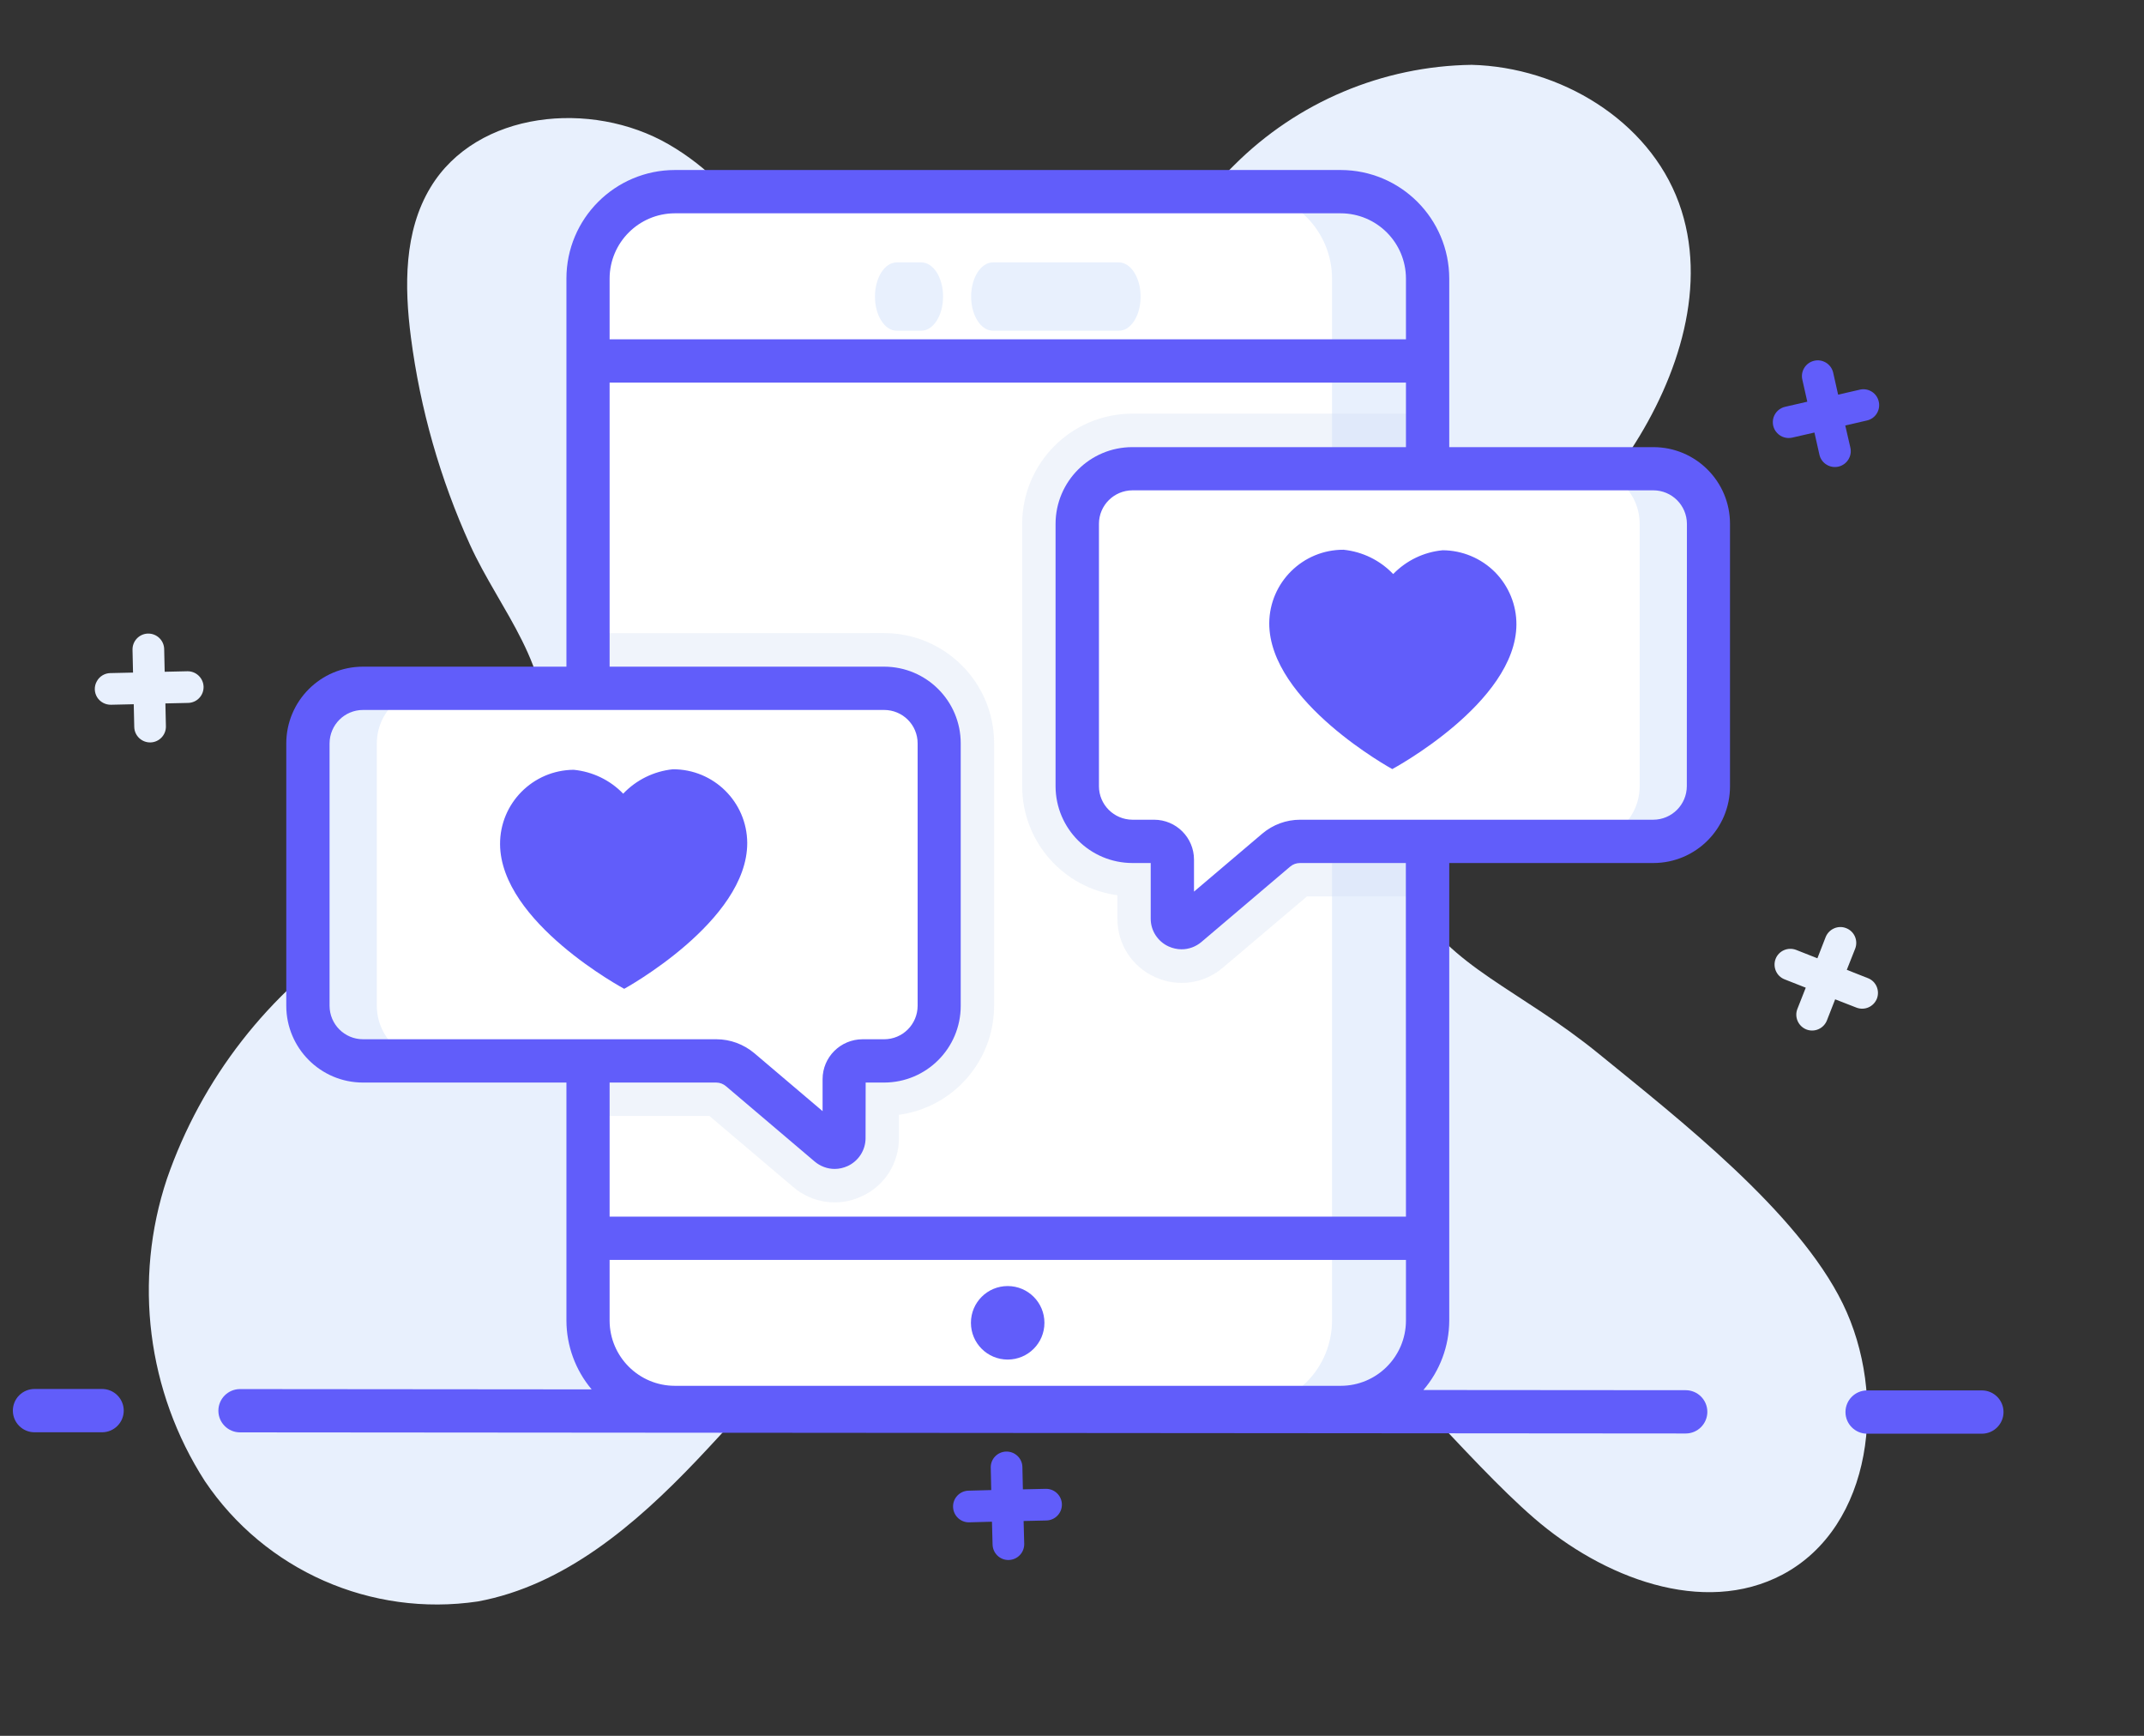 <?xml version="1.0" encoding="UTF-8"?>
<svg width="21px" height="17px" viewBox="0 0 21 17" version="1.1" xmlns="http://www.w3.org/2000/svg" xmlns:xlink="http://www.w3.org/1999/xlink">
    <rect x="0" y="0" width="21" height="17" fill="#333333" stroke="none"/>
    <title>Social_Notification</title>
    <g id="Page-1" stroke="none" stroke-width="1" fill="none" fill-rule="evenodd">
        <g id="Flat" transform="translate(-62, -199)" fill-rule="nonzero">
            <g id="Group_2880" transform="translate(62.098, 199.451)">
                <g id="Group_2857" transform="translate(1.272, 0)" fill="#E8F0FD">
                    <path d="M16.091,14.969 C15.31,15.383 14.325,14.997 13.656,14.417 C12.987,13.838 12.16,12.784 11.447,12.257 C10.229,11.392 8.616,11.324 7.331,12.084 C6.595,12.538 6.046,13.229 5.45,13.855 C4.854,14.481 4.157,15.077 3.31,15.233 C2.266,15.388 1.226,14.93 0.637,14.055 C0.071,13.176 -0.066,12.086 0.265,11.094 C0.605,10.112 1.261,9.269 2.13,8.699 C2.868,8.194 3.821,7.733 3.951,6.849 C4.063,6.091 3.526,5.528 3.233,4.883 C2.941,4.239 2.746,3.555 2.655,2.854 C2.59,2.354 2.586,1.815 2.847,1.384 C3.3,0.634 4.422,0.524 5.18,0.963 C5.938,1.402 6.385,2.23 6.669,3.059 C6.759,3.374 6.881,3.68 7.033,3.97 C7.189,4.263 7.461,4.478 7.782,4.561 C8.137,4.611 8.493,4.485 8.738,4.224 C9.145,3.819 9.299,3.199 9.573,2.705 C9.874,2.136 10.26,1.616 10.72,1.165 C11.338,0.548 12.172,0.196 13.045,0.184 C13.909,0.206 14.777,0.724 15.074,1.535 C15.366,2.334 15.072,3.239 14.606,3.952 C14.141,4.665 13.511,5.259 13.031,5.962 C12.551,6.666 12.224,7.55 12.468,8.367 C12.83,9.022 13.517,9.239 14.293,9.872 C15.069,10.505 16.238,11.414 16.679,12.315 C17.12,13.215 16.975,14.498 16.091,14.969 Z" id="Path_3155"></path>
                </g>
                <g id="Group_2858" transform="translate(17.167, 8.478)" fill="#E8F0FD">
                    <path d="M1.119,0.851 C1.087,0.931 0.998,0.97 0.918,0.939 L0.71,0.858 L0.629,1.065 C0.597,1.145 0.507,1.184 0.428,1.153 C0.348,1.121 0.309,1.031 0.34,0.952 L0.422,0.744 L0.214,0.662 C0.135,0.631 0.096,0.541 0.127,0.461 C0.158,0.382 0.248,0.343 0.328,0.374 L0.536,0.456 L0.617,0.248 C0.649,0.169 0.739,0.129 0.818,0.161 C0.898,0.192 0.937,0.282 0.906,0.362 L0.824,0.569 L1.032,0.651 C1.111,0.682 1.149,0.772 1.119,0.851 L1.119,0.851 Z" id="Path_3156"></path>
                </g>
                <g id="Group_2859" transform="translate(0.636, 5.723)" fill="#E8F0FD">
                    <path d="M1.26,0.551 C1.262,0.637 1.195,0.708 1.109,0.71 L0.886,0.715 L0.891,0.939 C0.893,1.024 0.825,1.095 0.74,1.097 C0.654,1.099 0.583,1.031 0.581,0.946 L0.576,0.723 L0.353,0.728 C0.298,0.729 0.246,0.701 0.217,0.654 C0.188,0.606 0.187,0.547 0.214,0.499 C0.24,0.45 0.291,0.419 0.346,0.418 L0.569,0.413 L0.564,0.19 C0.562,0.104 0.63,0.033 0.715,0.031 C0.801,0.029 0.872,0.097 0.874,0.182 L0.879,0.405 L1.102,0.4 C1.187,0.399 1.257,0.466 1.26,0.551 Z" id="Path_3157"></path>
                </g>
                <g id="Group_2879" transform="translate(0, 1.06)">
                    <g id="Group_2877" transform="translate(2.755, 0.212)">
                        <g id="Group_2860" transform="translate(2.755, 0)" fill="#FFFFFF">
                            <path d="M8.357,1.005 L8.357,11.209 C8.357,11.435 8.268,11.652 8.108,11.812 C7.948,11.972 7.731,12.061 7.505,12.061 L0.983,12.061 C0.758,12.061 0.541,11.971 0.382,11.811 C0.222,11.651 0.133,11.434 0.134,11.209 L0.134,1.005 C0.133,0.535 0.514,0.154 0.983,0.153 L7.505,0.153 C7.731,0.153 7.948,0.242 8.108,0.402 C8.268,0.562 8.357,0.779 8.357,1.005 Z" id="Path_3158"></path>
                        </g>
                        <g id="Group_2862" transform="translate(9.325, 0)" fill="#E8F0FD">
                            <path d="M1.787,1.005 L1.787,11.209 C1.787,11.435 1.698,11.652 1.538,11.812 C1.378,11.972 1.161,12.061 0.935,12.061 L0.017,12.061 C0.243,12.061 0.46,11.971 0.62,11.812 C0.78,11.652 0.869,11.435 0.869,11.209 L0.869,1.005 C0.869,0.779 0.779,0.563 0.619,0.403 C0.46,0.243 0.243,0.153 0.017,0.153 L0.935,0.153 C1.161,0.153 1.378,0.242 1.538,0.402 C1.697,0.562 1.787,0.779 1.787,1.005 Z" id="Path_3159"></path>
                        </g>
                        <g id="Group_2866" transform="translate(5.51, 0.636)" fill="#E8F0FD">
                            <g id="Group_2864" transform="translate(1.06, 0)">
                                <path d="M1.749,0.547 C1.749,0.731 1.654,0.88 1.537,0.88 L0.302,0.88 C0.185,0.88 0.089,0.73 0.089,0.546 C0.089,0.361 0.185,0.211 0.302,0.211 L1.537,0.211 C1.593,0.211 1.648,0.247 1.687,0.31 C1.727,0.373 1.749,0.458 1.749,0.547 Z" id="Path_3160"></path>
                            </g>
                            <g id="Group_2865">
                                <path d="M0.874,0.547 C0.874,0.73 0.779,0.879 0.662,0.88 L0.42,0.88 C0.302,0.88 0.207,0.73 0.207,0.546 C0.207,0.361 0.302,0.211 0.42,0.211 L0.662,0.211 C0.719,0.211 0.773,0.247 0.813,0.31 C0.852,0.373 0.875,0.458 0.874,0.547 Z" id="Path_3161"></path>
                            </g>
                        </g>
                        <g id="Group_2871" transform="translate(6.994, 2.12)">
                            <g id="Group_2867" opacity="0.3" fill="#CEDBF0">
                                <path d="M3.938,0.208 L3.938,4.936 L2.955,4.936 L2.133,5.632 C1.948,5.792 1.688,5.828 1.466,5.726 C1.241,5.625 1.096,5.401 1.098,5.154 L1.098,4.925 C0.564,4.852 0.165,4.396 0.165,3.857 L0.165,1.287 C0.166,0.691 0.648,0.208 1.244,0.208 L3.938,0.208 Z" id="Path_3162"></path>
                            </g>
                            <g id="Group_2870" transform="translate(0.636, 0.636)">
                                <g id="Group_2868" fill="#FFFFFF">
                                    <path d="M6.25,0.652 L6.25,3.222 C6.25,3.365 6.194,3.502 6.093,3.603 C5.992,3.704 5.854,3.761 5.711,3.761 L2.252,3.761 C2.167,3.761 2.084,3.792 2.019,3.847 L1.15,4.585 C1.123,4.608 1.086,4.613 1.054,4.598 C1.022,4.584 1.002,4.552 1.002,4.517 L1.002,3.941 C1.002,3.842 0.921,3.761 0.822,3.761 L0.61,3.761 C0.467,3.761 0.33,3.704 0.228,3.603 C0.127,3.502 0.071,3.365 0.071,3.222 L0.071,0.652 C0.071,0.508 0.127,0.371 0.228,0.27 C0.33,0.169 0.467,0.112 0.61,0.112 L5.714,0.112 C6.011,0.113 6.251,0.355 6.25,0.652 L6.25,0.652 Z" id="Path_3163"></path>
                                </g>
                                <g id="Group_2869" transform="translate(4.875, 0)" fill="#E8F0FD">
                                    <path d="M1.376,0.651 L1.376,3.222 C1.376,3.365 1.319,3.502 1.218,3.603 C1.117,3.705 0.98,3.761 0.837,3.761 L0.163,3.761 C0.306,3.761 0.443,3.705 0.544,3.603 C0.645,3.502 0.702,3.365 0.702,3.222 L0.702,0.651 C0.702,0.353 0.46,0.112 0.163,0.112 L0.837,0.112 C1.134,0.112 1.376,0.353 1.376,0.651 L1.376,0.651 Z" id="Path_3164"></path>
                                </g>
                            </g>
                        </g>
                        <g id="Group_2876" transform="translate(0, 4.451)">
                            <g id="Group_2872" opacity="0.3" transform="translate(2.967, 0)" fill="#CEDBF0">
                                <path d="M0.144,0.027 L0.144,4.755 L1.128,4.755 L1.949,5.451 C2.134,5.61 2.395,5.647 2.616,5.544 C2.842,5.444 2.986,5.219 2.985,4.972 L2.985,4.744 C3.519,4.671 3.917,4.215 3.917,3.676 L3.917,1.105 C3.917,0.509 3.434,0.027 2.839,0.026 L0.144,0.027 Z" id="Path_3165"></path>
                            </g>
                            <g id="Group_2875" transform="translate(0, 0.424)">
                                <g id="Group_2873" fill="#FFFFFF">
                                    <path d="M0.163,0.682 L0.163,3.253 C0.163,3.396 0.22,3.533 0.321,3.634 C0.422,3.736 0.56,3.792 0.703,3.792 L4.162,3.792 C4.247,3.792 4.33,3.822 4.395,3.877 L5.264,4.615 C5.291,4.638 5.328,4.643 5.36,4.629 C5.392,4.614 5.412,4.582 5.412,4.547 L5.413,3.971 C5.414,3.872 5.494,3.791 5.593,3.791 L5.805,3.791 C6.103,3.791 6.344,3.55 6.344,3.252 L6.344,0.681 C6.344,0.383 6.103,0.142 5.805,0.142 L0.703,0.142 C0.559,0.142 0.422,0.199 0.321,0.3 C0.22,0.401 0.163,0.539 0.163,0.682 Z" id="Path_3166"></path>
                                </g>
                                <g id="Group_2874" fill="#E8F0FD">
                                    <path d="M0.163,0.682 L0.163,3.253 C0.163,3.396 0.22,3.533 0.321,3.634 C0.422,3.735 0.559,3.792 0.703,3.792 L1.378,3.792 C1.235,3.792 1.097,3.735 0.996,3.634 C0.895,3.533 0.838,3.396 0.838,3.253 L0.838,0.682 C0.839,0.384 1.08,0.143 1.378,0.142 L0.703,0.142 C0.405,0.142 0.164,0.384 0.163,0.682 L0.163,0.682 Z" id="Path_3167"></path>
                                </g>
                            </g>
                        </g>
                    </g>
                    <g id="Group_2878" fill="#615DFA">
                        <path d="M18.026,2.873 L17.976,2.656 L18.193,2.606 C18.274,2.585 18.323,2.503 18.304,2.422 C18.286,2.34 18.206,2.288 18.124,2.304 L17.906,2.354 L17.857,2.136 C17.837,2.054 17.754,2.003 17.672,2.022 C17.589,2.041 17.537,2.123 17.555,2.205 L17.604,2.423 L17.387,2.473 C17.333,2.485 17.29,2.525 17.273,2.578 C17.257,2.631 17.27,2.689 17.308,2.729 C17.346,2.77 17.402,2.787 17.456,2.775 L17.674,2.725 L17.723,2.943 C17.742,3.026 17.826,3.078 17.909,3.059 C17.992,3.04 18.045,2.957 18.026,2.873 L18.026,2.873 Z" id="Path_3168"></path>
                        <path d="M10.144,13.07 L9.921,13.075 L9.916,12.852 C9.912,12.768 9.841,12.703 9.757,12.705 C9.674,12.707 9.606,12.775 9.606,12.859 L9.611,13.082 L9.388,13.088 C9.303,13.09 9.235,13.161 9.237,13.246 C9.239,13.332 9.31,13.4 9.395,13.398 L9.618,13.392 L9.624,13.615 C9.626,13.701 9.697,13.769 9.782,13.767 C9.868,13.765 9.936,13.694 9.934,13.608 L9.928,13.385 L10.151,13.38 C10.237,13.378 10.305,13.307 10.303,13.221 C10.301,13.136 10.23,13.068 10.144,13.07 L10.144,13.07 Z" id="Path_3169"></path>
                        <path d="M0.902,12.092 L0.24,12.092 L0.24,12.092 C0.123,12.092 0.028,12.187 0.028,12.304 C0.028,12.421 0.123,12.516 0.24,12.516 L0.902,12.516 L0.902,12.516 C1.019,12.516 1.114,12.421 1.114,12.304 C1.114,12.187 1.019,12.092 0.902,12.092 Z" id="Path_3170"></path>
                        <path d="M19.314,12.106 L18.19,12.106 L18.19,12.106 C18.073,12.106 17.978,12.201 17.978,12.318 C17.978,12.435 18.073,12.53 18.19,12.53 L19.314,12.53 L19.314,12.53 C19.431,12.53 19.526,12.435 19.526,12.318 C19.526,12.201 19.431,12.106 19.314,12.106 Z" id="Path_3171"></path>
                        <path d="M16.096,2.868 L14.097,2.868 L14.097,1.217 C14.096,0.63 13.621,0.155 13.034,0.154 L6.512,0.154 C5.926,0.155 5.45,0.63 5.45,1.217 L5.45,5.018 L3.457,5.018 C3.043,5.018 2.707,5.354 2.706,5.769 L2.706,8.34 C2.707,8.755 3.043,9.091 3.457,9.091 L5.45,9.091 L5.45,11.423 C5.451,11.669 5.538,11.907 5.697,12.096 L2.253,12.093 L2.253,12.093 C2.136,12.093 2.041,12.188 2.041,12.305 C2.041,12.422 2.136,12.517 2.253,12.517 L16.413,12.528 L16.413,12.528 C16.53,12.528 16.625,12.433 16.625,12.316 C16.625,12.199 16.53,12.104 16.413,12.104 L13.844,12.102 C14.006,11.913 14.096,11.672 14.097,11.424 L14.097,6.941 L16.096,6.941 C16.511,6.941 16.847,6.605 16.847,6.19 L16.847,3.619 C16.847,3.204 16.511,2.868 16.096,2.868 L16.096,2.868 Z M5.873,1.217 C5.874,0.864 6.16,0.579 6.512,0.578 L13.034,0.578 C13.387,0.579 13.672,0.864 13.673,1.217 L13.673,1.812 L5.873,1.812 L5.873,1.217 Z M3.13,8.34 L3.13,5.769 C3.131,5.588 3.277,5.442 3.458,5.442 L8.562,5.442 C8.743,5.442 8.89,5.588 8.89,5.769 L8.89,8.34 C8.889,8.521 8.743,8.667 8.562,8.667 L8.35,8.667 C8.134,8.668 7.959,8.842 7.959,9.058 L7.959,9.371 L7.29,8.803 C7.186,8.716 7.055,8.667 6.919,8.667 L3.458,8.667 C3.277,8.667 3.131,8.521 3.13,8.34 Z M5.873,10.828 L13.673,10.828 L13.673,11.423 C13.672,11.775 13.387,12.061 13.034,12.061 L6.512,12.061 C6.16,12.061 5.874,11.775 5.873,11.423 L5.873,10.828 Z M13.673,10.404 L5.873,10.404 L5.873,9.091 L6.917,9.091 C6.952,9.091 6.986,9.104 7.013,9.127 L7.882,9.865 C7.937,9.911 8.006,9.937 8.077,9.937 C8.121,9.937 8.164,9.927 8.204,9.909 C8.311,9.86 8.38,9.753 8.38,9.635 L8.381,9.091 L8.561,9.091 C8.976,9.091 9.312,8.755 9.312,8.34 L9.312,5.769 C9.312,5.354 8.976,5.018 8.561,5.018 L5.873,5.018 L5.873,2.236 L13.673,2.236 L13.673,2.868 L10.993,2.868 C10.578,2.868 10.242,3.204 10.241,3.619 L10.241,6.189 C10.242,6.604 10.578,6.94 10.993,6.941 L11.173,6.941 L11.173,7.485 C11.172,7.602 11.241,7.709 11.348,7.758 C11.388,7.776 11.431,7.786 11.475,7.786 C11.547,7.786 11.616,7.76 11.67,7.714 L12.539,6.976 C12.566,6.953 12.6,6.941 12.636,6.941 L13.672,6.941 L13.673,10.404 Z M16.424,6.189 C16.423,6.37 16.277,6.516 16.096,6.517 L12.637,6.517 C12.501,6.517 12.37,6.565 12.266,6.653 L11.597,7.221 L11.597,6.908 C11.597,6.692 11.422,6.517 11.206,6.517 L10.994,6.517 C10.813,6.516 10.666,6.37 10.666,6.189 L10.666,3.619 C10.666,3.438 10.813,3.292 10.994,3.291 L16.097,3.291 C16.278,3.292 16.424,3.438 16.425,3.619 L16.424,6.189 Z" id="Path_3172"></path>
                        <path d="M14.033,3.878 C13.849,3.895 13.677,3.978 13.548,4.111 C13.419,3.976 13.247,3.892 13.062,3.873 C12.663,3.871 12.337,4.193 12.334,4.592 C12.332,5.361 13.539,6.021 13.539,6.021 C13.539,6.021 14.75,5.372 14.755,4.606 C14.756,4.413 14.68,4.229 14.545,4.092 C14.409,3.956 14.225,3.879 14.033,3.878 L14.033,3.878 Z" id="Path_3173"></path>
                        <path d="M6.492,6.023 C6.307,6.042 6.134,6.127 6.006,6.262 C5.877,6.128 5.705,6.046 5.521,6.028 C5.121,6.031 4.798,6.357 4.8,6.757 C4.805,7.524 6.016,8.173 6.016,8.173 C6.016,8.173 7.224,7.512 7.221,6.743 C7.218,6.343 6.892,6.021 6.492,6.023 L6.492,6.023 Z" id="Path_3174"></path>
                        <path d="M9.772,11.804 C9.971,11.804 10.132,11.643 10.132,11.444 C10.132,11.245 9.971,11.084 9.772,11.084 C9.573,11.084 9.412,11.245 9.412,11.444 C9.412,11.643 9.573,11.804 9.772,11.804 Z" id="Path_3175"></path>
                    </g>
                </g>
            </g>
        </g>
    </g>
</svg>